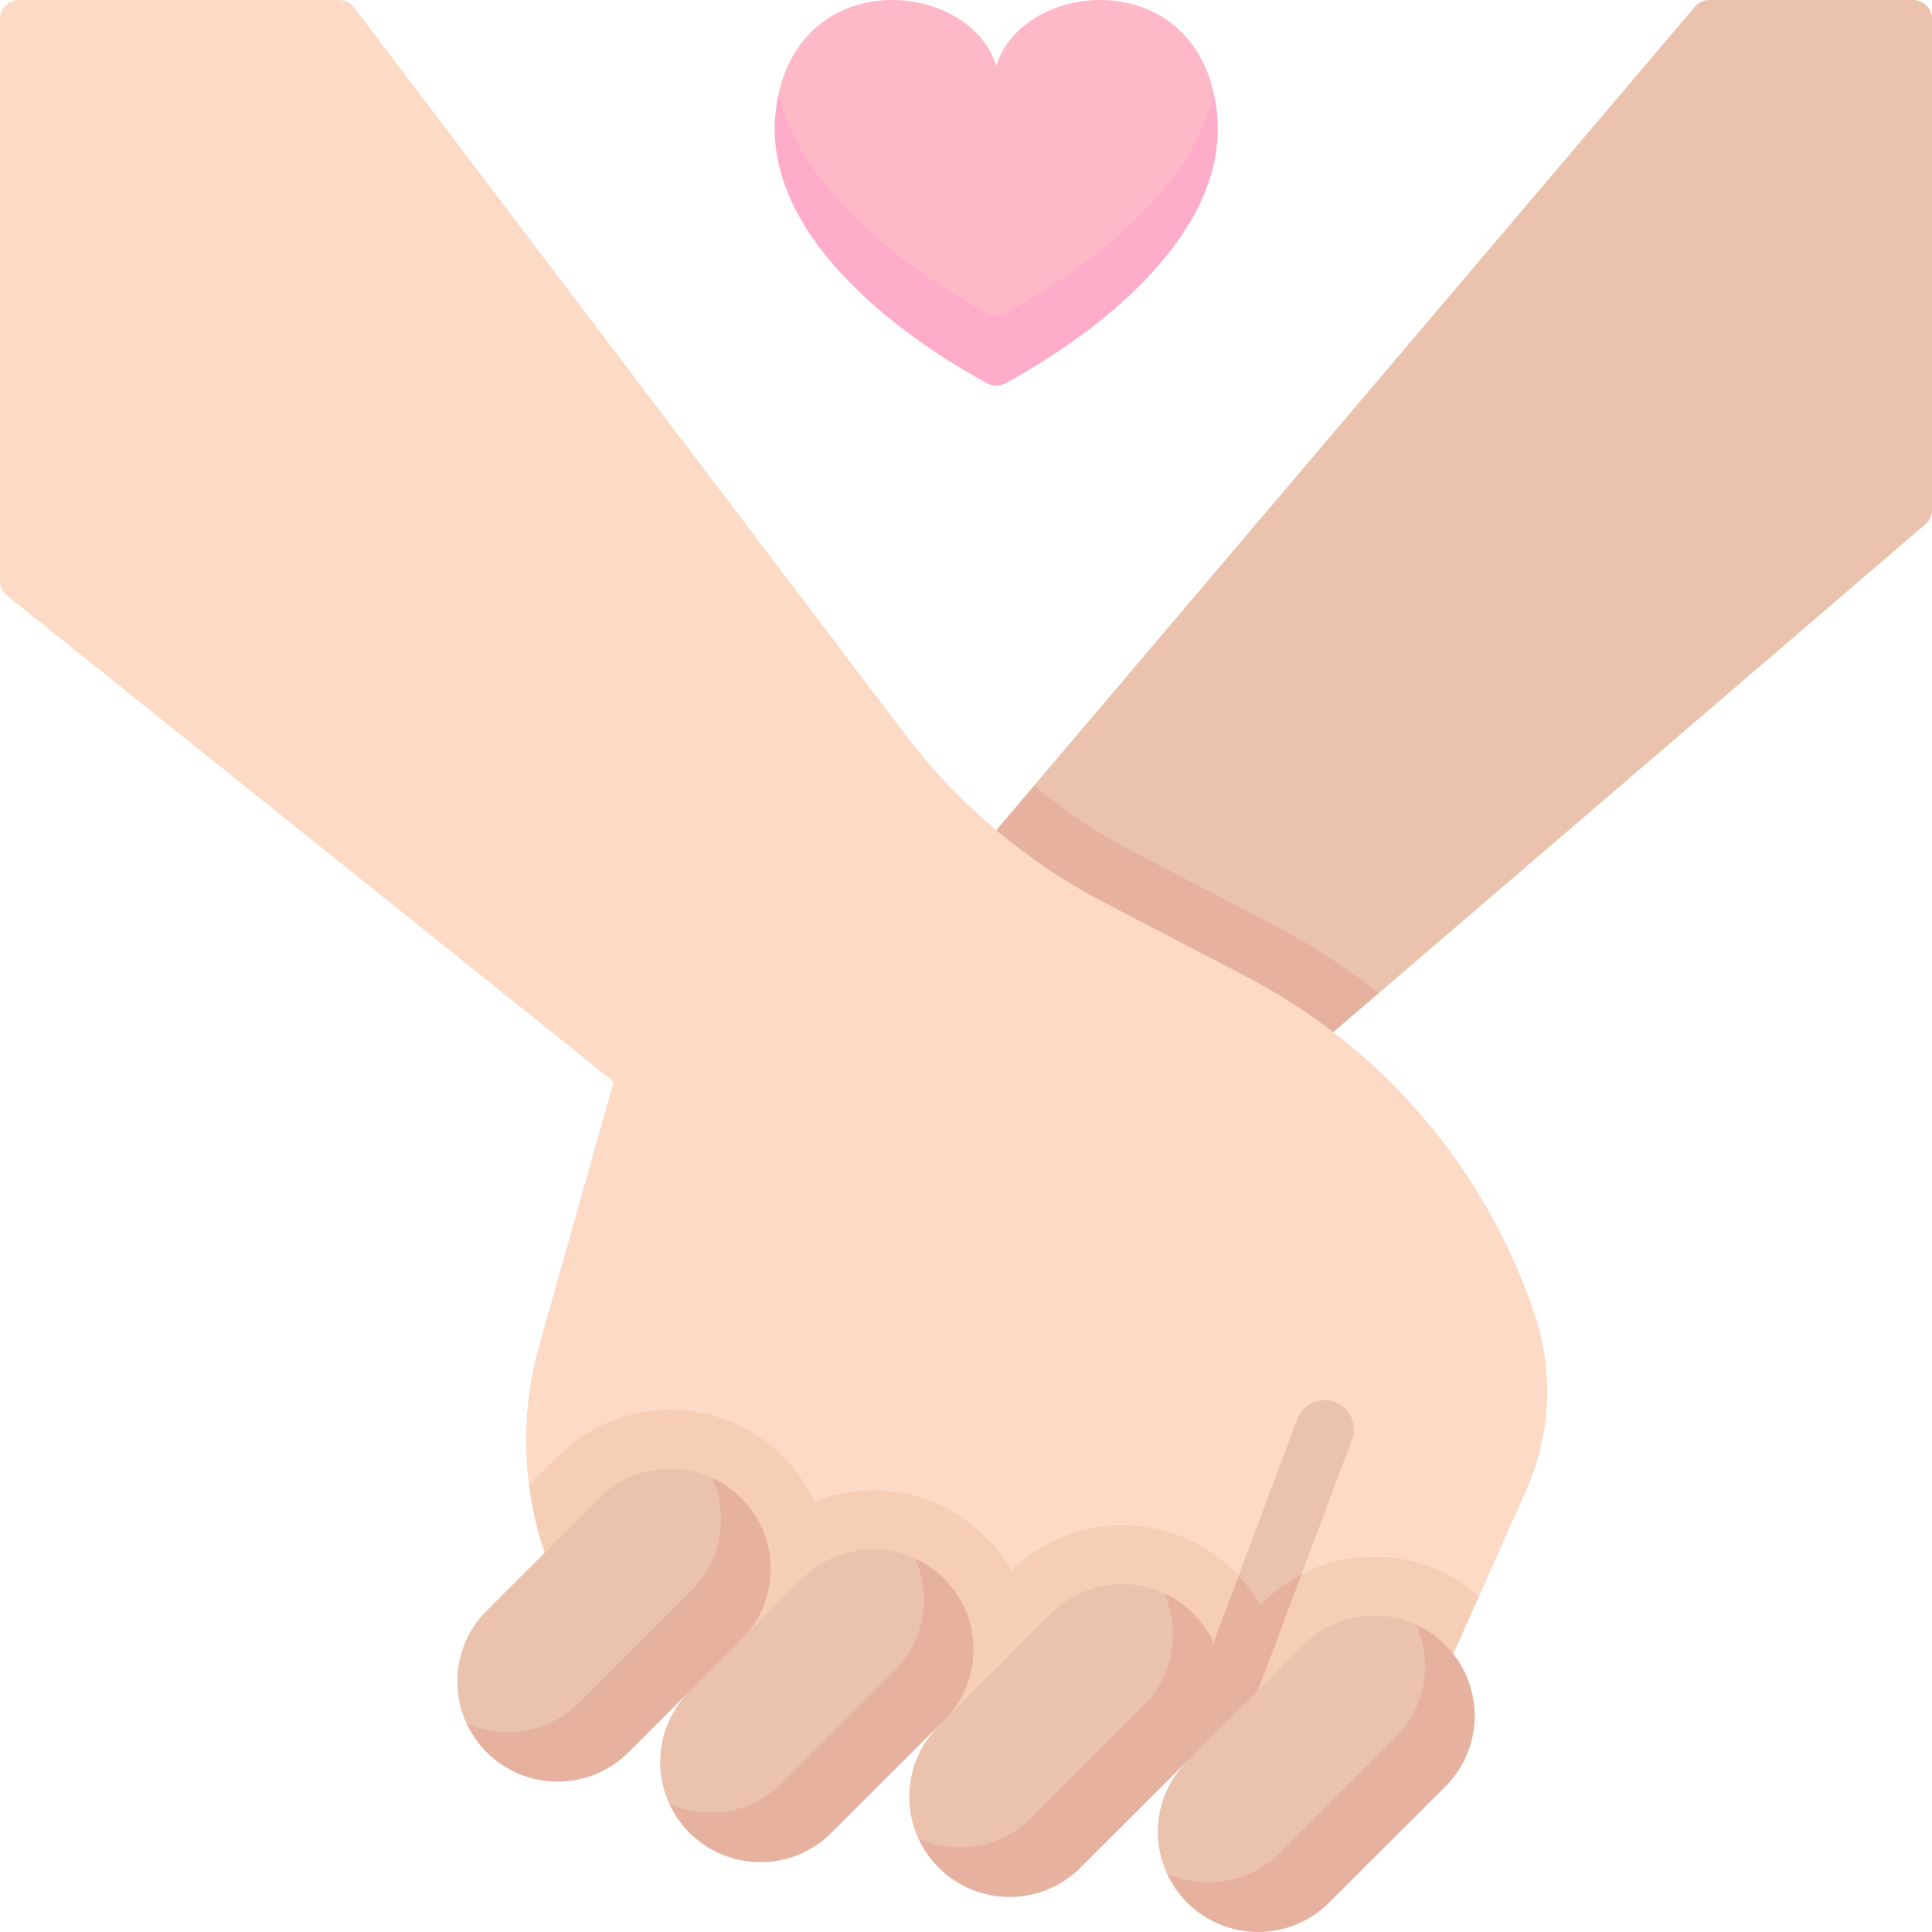 <svg id="Capa_1" enable-background="new 0 0 512 512" height="512" viewBox="0 0 512 512" width="512" xmlns="http://www.w3.org/2000/svg"><g><g><g><path d="m507 0h-53.999c-1.469 0-2.863.646-3.813 1.765l-175.139 206.419 17.152 25.893 37.54 19.582 36.583 9.585 144.932-124.324c1.107-.95 1.744-2.335 1.744-3.794v-130.127c0-2.761-2.238-4.999-5-4.999z" fill="#eac2ad"/><path d="m337.358 245.044-37.54-19.582c-9.168-4.782-17.827-10.604-25.769-17.278l-10.031 11.822 10.031 33.447 37.541 19.582 41.737.5 11.997-10.291c-8.672-6.924-18.013-13.008-27.966-18.2z" fill="#e6b29f"/><path d="m142.909 356.499c-3.446 12.201-4.306 24.829-2.713 37.134 0 0 59.772 24.287 123.822 31.755 61.796 7.205 127.95-2.401 127.95-2.401l12.454-27.98c6.596-14.818 7.38-31.569 2.197-46.937-12.983-38.497-40.365-70.493-76.424-89.301l-37.54-19.582c-20.698-10.797-38.743-26.039-52.837-44.63l-145.984-192.577c-.945-1.247-2.42-1.98-3.985-1.98h-84.849c-2.761 0-5 2.238-5 4.999v148.955c0 1.517.689 2.952 1.873 3.9l160.76 128.819z" fill="#fcdac5"/><path d="m331.927 431.315 12.989-14.09 13.371-35.698c1.5-4.003-.531-8.464-4.535-9.963-4.001-1.498-8.465.531-9.965 4.535l-15.561 41.547z" fill="#eac2ad"/><g fill="#f6cdb5"><path d="m321.628 435.263 6.598-7.196v-10.42c-.356-.383-.701-.774-1.073-1.146-7.943-7.931-18.503-12.299-29.734-12.299-11.096 0-21.533 4.27-29.442 12.022-1.847-3.233-4.128-6.245-6.835-8.948-7.944-7.931-18.504-12.299-29.734-12.299-5.43 0-10.703 1.021-15.599 2.972-2.054-4.416-4.889-8.481-8.43-12.017-7.943-7.931-18.503-12.299-29.734-12.299s-21.791 4.368-29.734 12.299l-7.713 7.702c.781 6.036 2.143 11.995 4.098 17.786l52.696 22.41 51.525 23.608.08.011c.053-.054.102-.11.156-.164z"/><path d="m364.233 412.545c-6.835 0-13.417 1.626-19.316 4.68l-10.243 16.149-1.242 14.413 51.748-9.549 6.789-15.252c-7.677-6.747-17.42-10.441-27.736-10.441z"/></g><path d="m344.917 417.225c-3.795 1.964-7.309 4.514-10.418 7.619l-.545.544c-1.586-2.766-3.51-5.355-5.728-7.741l-6.598 17.616-7.001 31.301 11.802-4.232 7.064-14.605z" fill="#e6b29f"/><g><g fill="#eac2ad"><path d="m159.784 457.606 29.876-29.831c8.062-8.049 7.904-22.757-.969-36.129-9.804-4.472-21.771-2.683-29.841 5.374l-29.876 29.831c-8.062 8.049-9.858 19.982-5.395 29.766 12.694 12.693 28.135 9.047 36.205.989z"/><path d="m213.547 478.95 29.876-29.83c8.062-8.049 10.533-24.631-.969-36.129-9.804-4.473-21.772-2.683-29.842 5.374l-16.193 16.169-12.578-.158-1.104 13.819c-8.062 8.049-9.858 19.983-5.395 29.767 12.096 12.092 28.136 9.046 36.205.988z"/><path d="m243.354 487.188c11.785 11.781 28.136 9.046 36.205.988l29.876-29.83c8.062-8.05 11.664-23.499-.969-36.129-9.804-4.472-21.772-2.683-29.841 5.374l-29.876 29.83c-8.061 8.05-9.857 19.983-5.395 29.767z"/><path d="m309.23 496.467c11.304 11.301 28.135 9.045 36.205.988l30.814-30.767c8.062-8.05 10.536-24.627-.969-36.129-9.804-4.473-21.771-2.683-29.841 5.374l-30.814 30.767c-8.062 8.05-9.858 19.983-5.395 29.767z"/></g><path d="m369.885 460.326-30.814 30.767c-8.07 8.057-20.037 9.847-29.841 5.374 1.282 2.812 3.078 5.447 5.395 7.761 10.379 10.363 27.206 10.363 37.585 0l30.814-30.767c10.379-10.363 10.379-27.164 0-37.527-2.309-2.305-4.938-4.095-7.743-5.374 4.462 9.784 2.666 21.716-5.396 29.766z" fill="#e6b29f"/><path d="m303.072 451.983-29.876 29.831c-8.07 8.057-20.037 9.847-29.841 5.374 1.282 2.812 3.078 5.447 5.395 7.761 10.379 10.363 27.206 10.363 37.585 0l29.876-29.83c10.379-10.363 10.379-27.164 0-37.527-2.309-2.306-4.938-4.095-7.743-5.374 4.462 9.782 2.666 21.716-5.396 29.765z" fill="#e6b29f"/><path d="m242.455 412.991c4.462 9.784 2.666 21.717-5.395 29.767l-29.876 29.83c-8.07 8.057-20.037 9.847-29.841 5.374 1.282 2.812 3.078 5.447 5.395 7.761 10.379 10.363 27.206 10.363 37.585 0l29.876-29.83c10.379-10.363 10.379-27.164 0-37.527-2.31-2.306-4.939-4.095-7.744-5.375z" fill="#e6b29f"/><path d="m183.296 421.413-29.876 29.83c-8.07 8.057-20.037 9.847-29.841 5.374 1.283 2.812 3.078 5.447 5.395 7.761 10.379 10.363 27.206 10.363 37.585 0l29.876-29.83c10.379-10.363 10.379-27.164 0-37.527-2.309-2.305-4.938-4.095-7.743-5.374 4.462 9.784 2.666 21.717-5.396 29.766z" fill="#e6b29f"/></g></g><path d="m261.594 91.983c1.519.811 3.33.811 4.849 0 10.076-5.38 55.242-31.246 55.242-67.185-7.578-33.931-50.674-29.687-57.667-7.379-6.993-22.308-50.089-26.552-57.667 7.379.001 35.195 45.167 61.805 55.243 67.185z" fill="#ffb8c7"/><path d="m321.685 24.798c-6.813 30.542-45.166 52.808-55.242 58.188-1.52.811-3.33.811-4.849 0-10.076-5.38-48.429-27.646-55.242-58.188-.265 1.184-.49 2.411-.664 3.69-5.219 38.139 44.457 66.972 55.977 73.112 1.474.786 3.234.786 4.708 0 11.52-6.14 61.196-34.973 55.977-73.112-.175-1.279-.4-2.506-.665-3.69z" fill="#ffacca"/></g></g></svg>